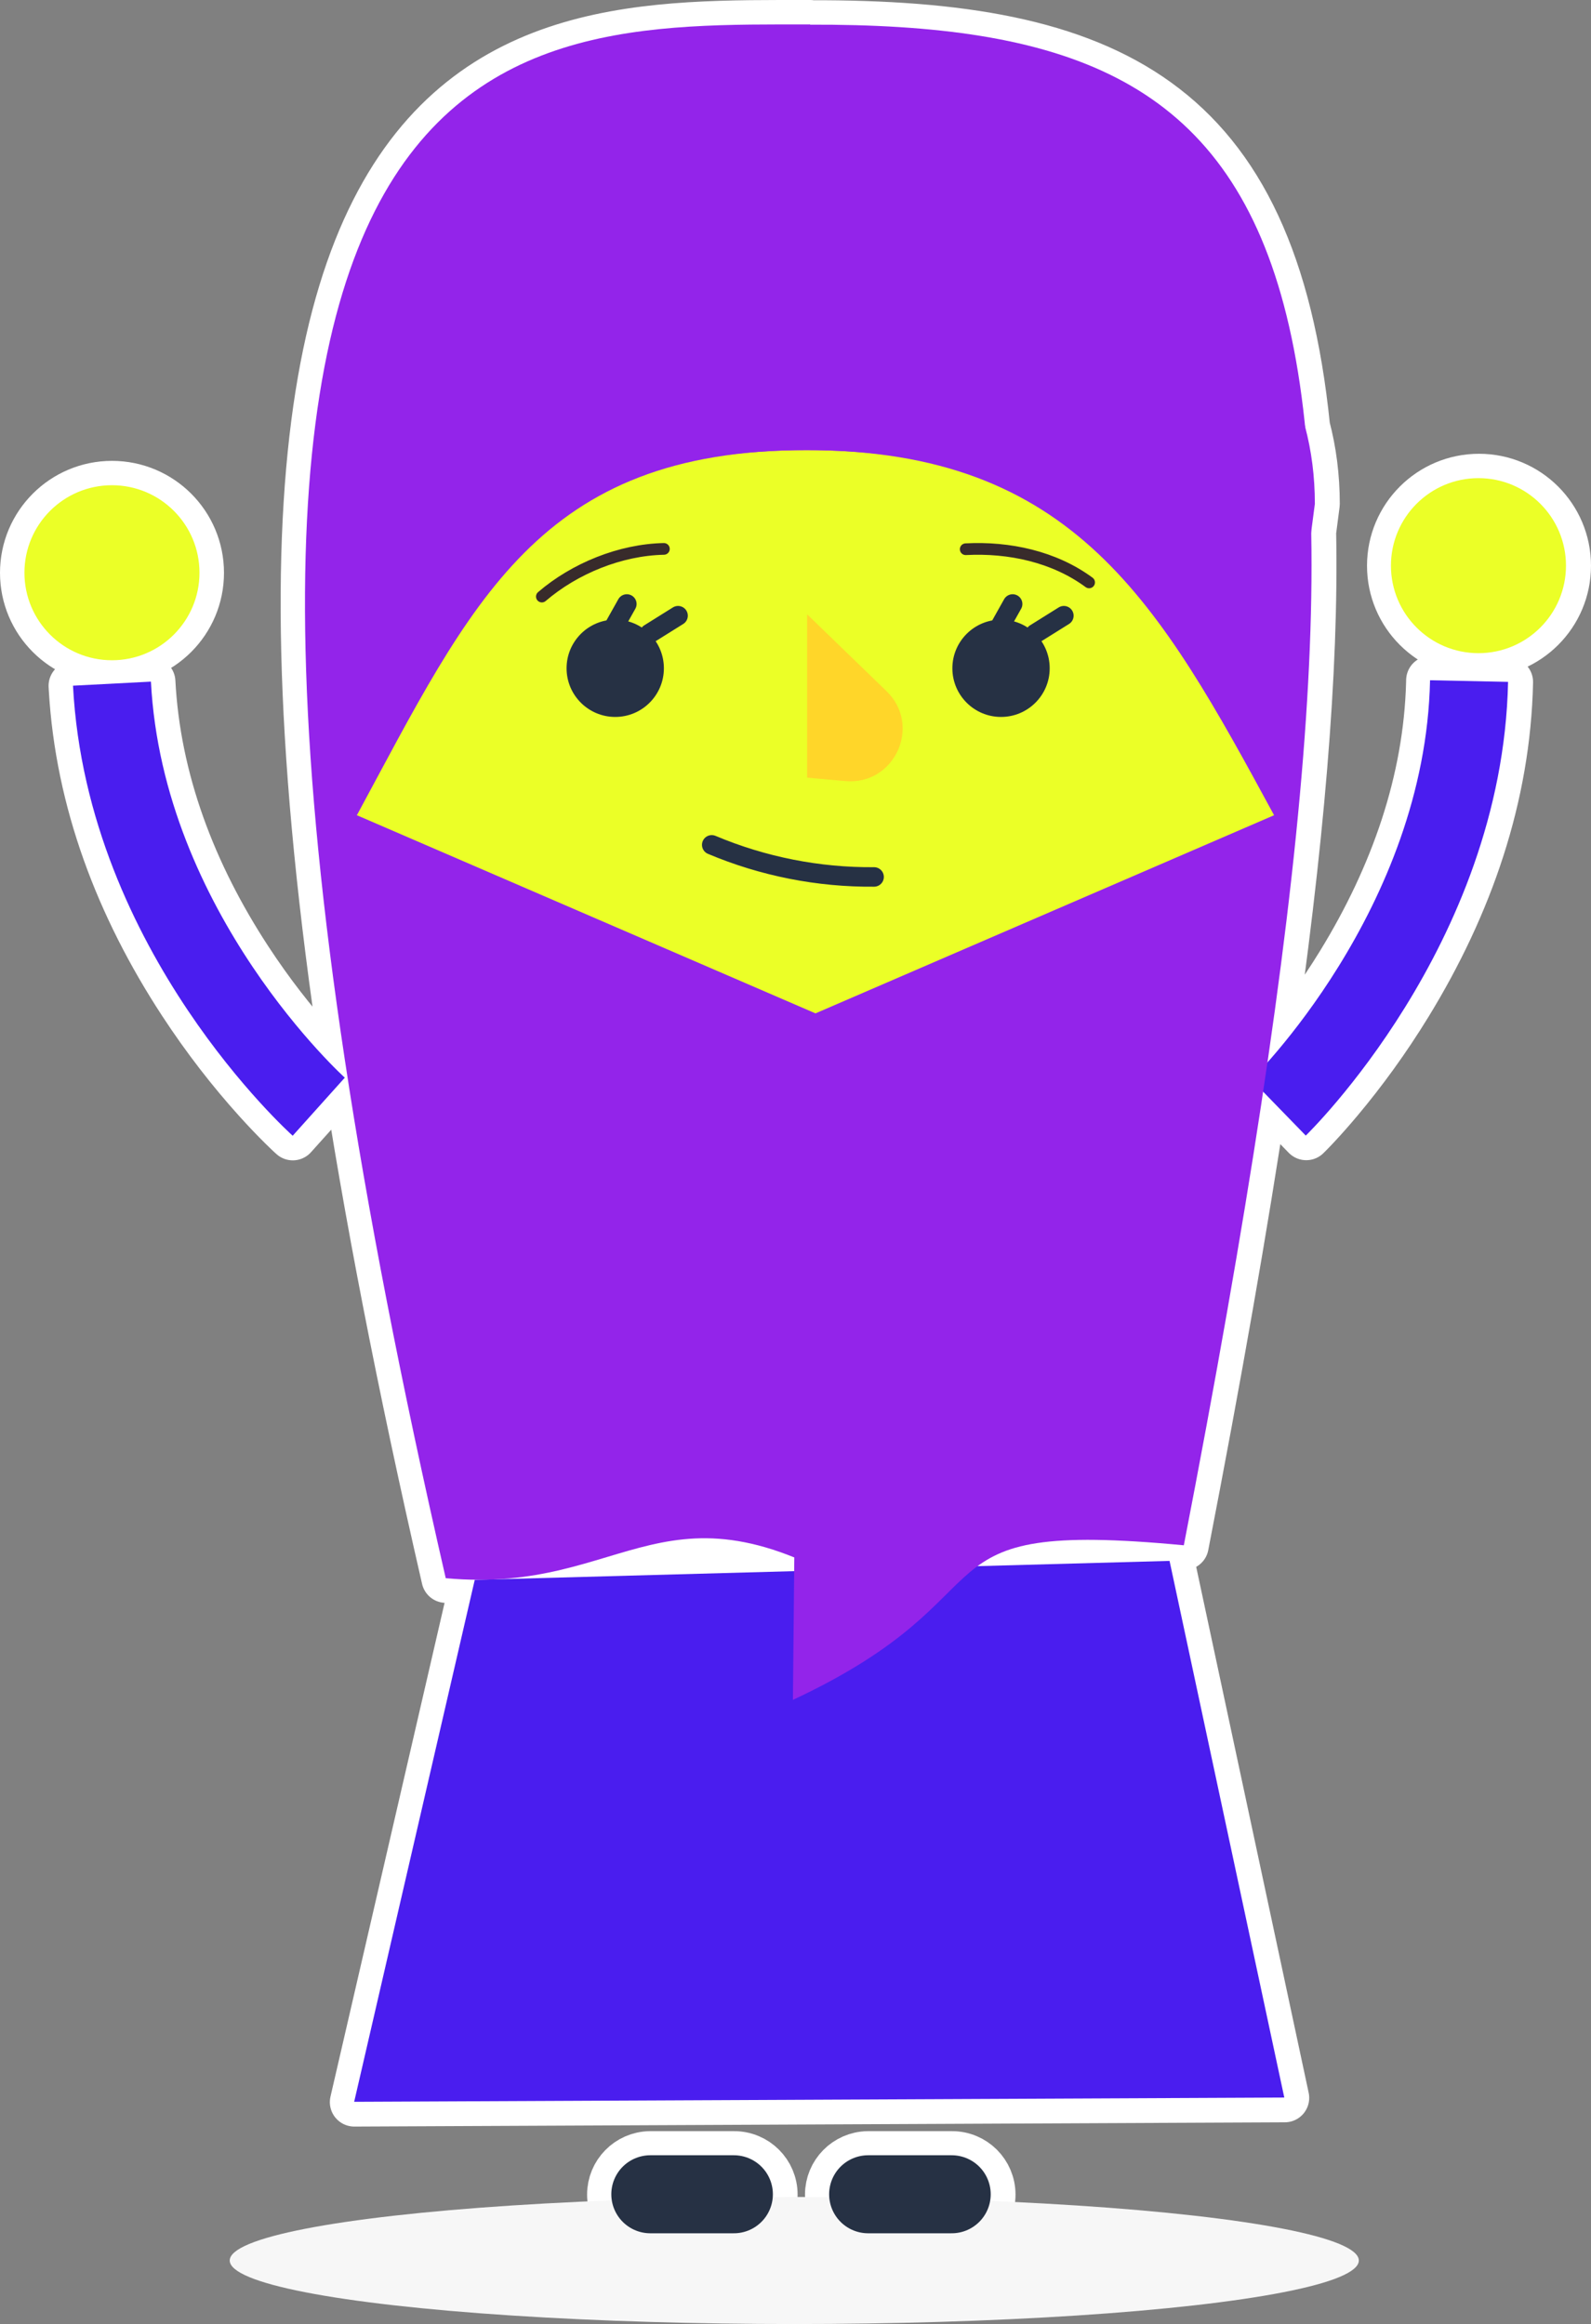 <svg xmlns="http://www.w3.org/2000/svg" width="651" height="951" viewBox="0 0 651 951">
  <rect x="0" y="0" width="651" height="951" fill="#808080" stroke="none"/>
  <g fill="none" fill-rule="evenodd" transform="translate(10 10)">
    <path fill="#FFF" stroke="#FFF" stroke-linejoin="round" stroke-width="20" d="M290.39,872.067 C299.21,872.067 306.36,879.215 306.36,888.033 C306.36,896.745 299.382,903.828 290.708,903.997 L290.39,904 L256.192,904 C247.372,904 240.222,896.852 240.222,888.033 C240.222,879.322 247.201,872.239 255.874,872.07 L256.192,872.067 L290.39,872.067 Z M379.553,872.067 C388.373,872.067 395.523,879.215 395.523,888.033 C395.523,896.745 388.545,903.828 379.871,903.997 L379.553,904 L345.355,904 C336.535,904 329.385,896.852 329.385,888.033 C329.385,879.322 336.364,872.239 345.037,872.07 L345.355,872.067 L379.553,872.067 Z M321.574,0.003 L321.579,0.098 C443.258,-0.266 510.572,30.438 524.235,164.707 C526.842,174.566 528.209,185.07 528.209,196.212 L526.716,207.667 C527.828,264.224 521.849,335.437 508.814,424.795 L508.808,424.808 C510.239,423.196 511.744,421.454 513.311,419.586 C521.968,409.269 530.648,397.395 538.746,384.178 C560.719,348.313 574.236,309.639 575.331,269.612 L575.36,268.398 L607.294,269.071 C606.309,315.806 590.916,360.162 565.983,400.858 C557.014,415.496 547.409,428.635 537.781,440.109 C534.599,443.901 531.617,447.267 528.897,450.188 L527.609,451.558 C527.246,451.941 526.897,452.305 526.564,452.65 L525.613,453.626 C525.328,453.915 525.085,454.16 524.884,454.359 L524.486,454.752 L507.038,436.79 C498.787,491.738 487.962,553.362 474.571,622.431 C421.566,617.413 403.536,621.139 390.123,630.963 L468.731,628.82 L515.696,848.449 L134.969,850.192 L184.323,636.581 L186.061,636.538 C181.748,636.535 177.222,636.335 172.449,635.894 C24.569,-8.211 193.205,0.003 321.574,0.003 Z M193.852,636.324 C194.331,636.297 194.808,636.268 195.281,636.236 Z M51.774,268.966 C53.866,309.125 68.379,347.43 91.38,382.646 C100.191,396.136 109.637,408.205 119.06,418.651 C121.924,421.826 124.596,424.639 127.021,427.072 L128.046,428.092 C128.966,429.001 129.772,429.777 130.453,430.417 L131.137,431.052 L109.802,454.816 L108.928,454.013 L107.9,453.044 C107.316,452.488 106.684,451.877 106.007,451.212 L105.595,450.806 C102.48,447.728 99.034,444.132 95.341,440.037 C84.859,428.418 74.402,415.058 64.636,400.105 C39.035,360.907 22.623,317.876 19.954,272.017 L19.877,270.627 L51.774,268.966 Z M35.825,188.584 C55.611,188.584 71.65,204.62 71.65,224.401 C71.65,244.182 55.611,260.218 35.825,260.218 C16.04,260.218 -7.27595761e-12,244.182 -7.27595761e-12,224.401 C-7.27595761e-12,204.62 16.04,188.584 35.825,188.584 Z M595.175,185.686 C614.96,185.686 631,201.722 631,221.503 C631,241.284 614.96,257.32 595.175,257.32 C575.389,257.32 559.35,241.284 559.35,221.503 C559.35,201.722 575.389,185.686 595.175,185.686 Z"/>
    <polygon fill="#4A1DEF" points="134.919 850.06 184.254 636.481 468.555 628.721 515.502 848.317"/>
    <ellipse cx="315" cy="915" fill="#F7F7F7" rx="231" ry="26" style="mix-blend-mode:multiply"/>
    <path stroke="#4A1DEF" stroke-linejoin="round" stroke-width="31.928" d="M120.424 442.864C120.424 442.864 41.12 371.68 35.812 269.753M513.163 443.231C513.163 443.231 588.981 369.557 591.105 268.691"/>
    <path fill="#EBFF27" d="M71.623 224.364C71.623 244.142 55.59 260.176 35.812 260.176 16.034 260.176-7.27595761e-12 244.142-7.27595761e-12 224.364-7.27595761e-12 204.586 16.034 188.553 35.812 188.553 55.59 188.553 71.623 204.586 71.623 224.364M630.763 221.466C630.763 241.244 614.729 257.278 594.951 257.278 575.173 257.278 559.14 241.244 559.14 221.466 559.14 201.688 575.173 185.655 594.951 185.655 614.729 185.655 630.763 201.688 630.763 221.466"/>
    <line x1="290.281" x2="256.096" y1="887.895" y2="887.895" stroke="#263144" stroke-linecap="round" stroke-linejoin="round" stroke-width="31.928"/>
    <line x1="379.411" x2="345.225" y1="887.895" y2="887.895" stroke="#263144" stroke-linecap="round" stroke-linejoin="round" stroke-width="31.928"/>
    <path fill="#9324EA" d="M347.918,644.799 C261.646,589.629 247.772,642.765 172.385,635.794 C24.56,-8.213 193.132,0 321.453,0 L347.918,644.799 Z"/>
    <path fill="#9324EA" d="M314.44,685.595 C408.665,641.483 359.885,611.49 474.393,622.333 C577.923,88.214 528.011,-0.61 321.152,0.096 L314.44,685.595 Z"/>
    <path fill="#EBFF27" d="M511.326,323.594 L323.676,404.674 L136.026,323.594 C136.026,323.594 147.5,174.188 320.007,174.188 C492.515,174.188 511.326,323.594 511.326,323.594"/>
    <path fill="#FFD629" d="M335.93,309.615 L320.258,308.217 L320.258,241.381 L352.755,272.837 C367.282,286.9 356.067,311.411 335.93,309.615"/>
    <path stroke="#382B2B" stroke-linecap="round" stroke-linejoin="round" stroke-width="4.789" d="M435.636 228.322C421.327 217.774 402.901 213.81 385.15 214.742M211.716 234.118C225.21 222.546 243.874 214.986 261.646 214.611"/>
    <path fill="#263144" d="M261.646,263.464 C261.646,274.459 252.733,283.373 241.738,283.373 C230.742,283.373 221.829,274.459 221.829,263.464 C221.829,252.469 230.742,243.555 241.738,243.555 C252.733,243.555 261.646,252.469 261.646,263.464"/>
    <line x1="255.705" x2="267.444" y1="249.281" y2="241.943" stroke="#263144" stroke-linecap="round" stroke-linejoin="round" stroke-width="7.982"/>
    <line x1="241.738" x2="246.484" y1="245.612" y2="237.15" stroke="#263144" stroke-linecap="round" stroke-linejoin="round" stroke-width="7.982"/>
    <path fill="#263144" d="M419.509,263.464 C419.509,274.459 410.595,283.373 399.6,283.373 C388.604,283.373 379.69,274.459 379.69,263.464 C379.69,252.469 388.604,243.555 399.6,243.555 C410.595,243.555 419.509,252.469 419.509,263.464"/>
    <line x1="413.567" x2="425.305" y1="249.281" y2="241.943" stroke="#263144" stroke-linecap="round" stroke-linejoin="round" stroke-width="7.982"/>
    <line x1="399.6" x2="404.346" y1="245.612" y2="237.15" stroke="#263144" stroke-linecap="round" stroke-linejoin="round" stroke-width="7.982"/>
    <path stroke="#263144" stroke-linecap="round" stroke-linejoin="round" stroke-width="7.982" d="M281.228,335.716 C302.167,344.553 324.926,349.052 347.653,348.845"/>
    <path fill="#9324EA" d="M511.326,323.594 C464.412,237.114 429.756,174.188 320.007,174.188 C210.258,174.188 183.091,236.502 136.026,323.594 L121.341,196.179 C121.341,106.666 220.29,58.287 330.04,58.287 C439.788,58.287 528.011,106.666 528.011,196.179 L511.326,323.594 Z" style="mix-blend-mode:multiply"/>
  </g>
</svg>
